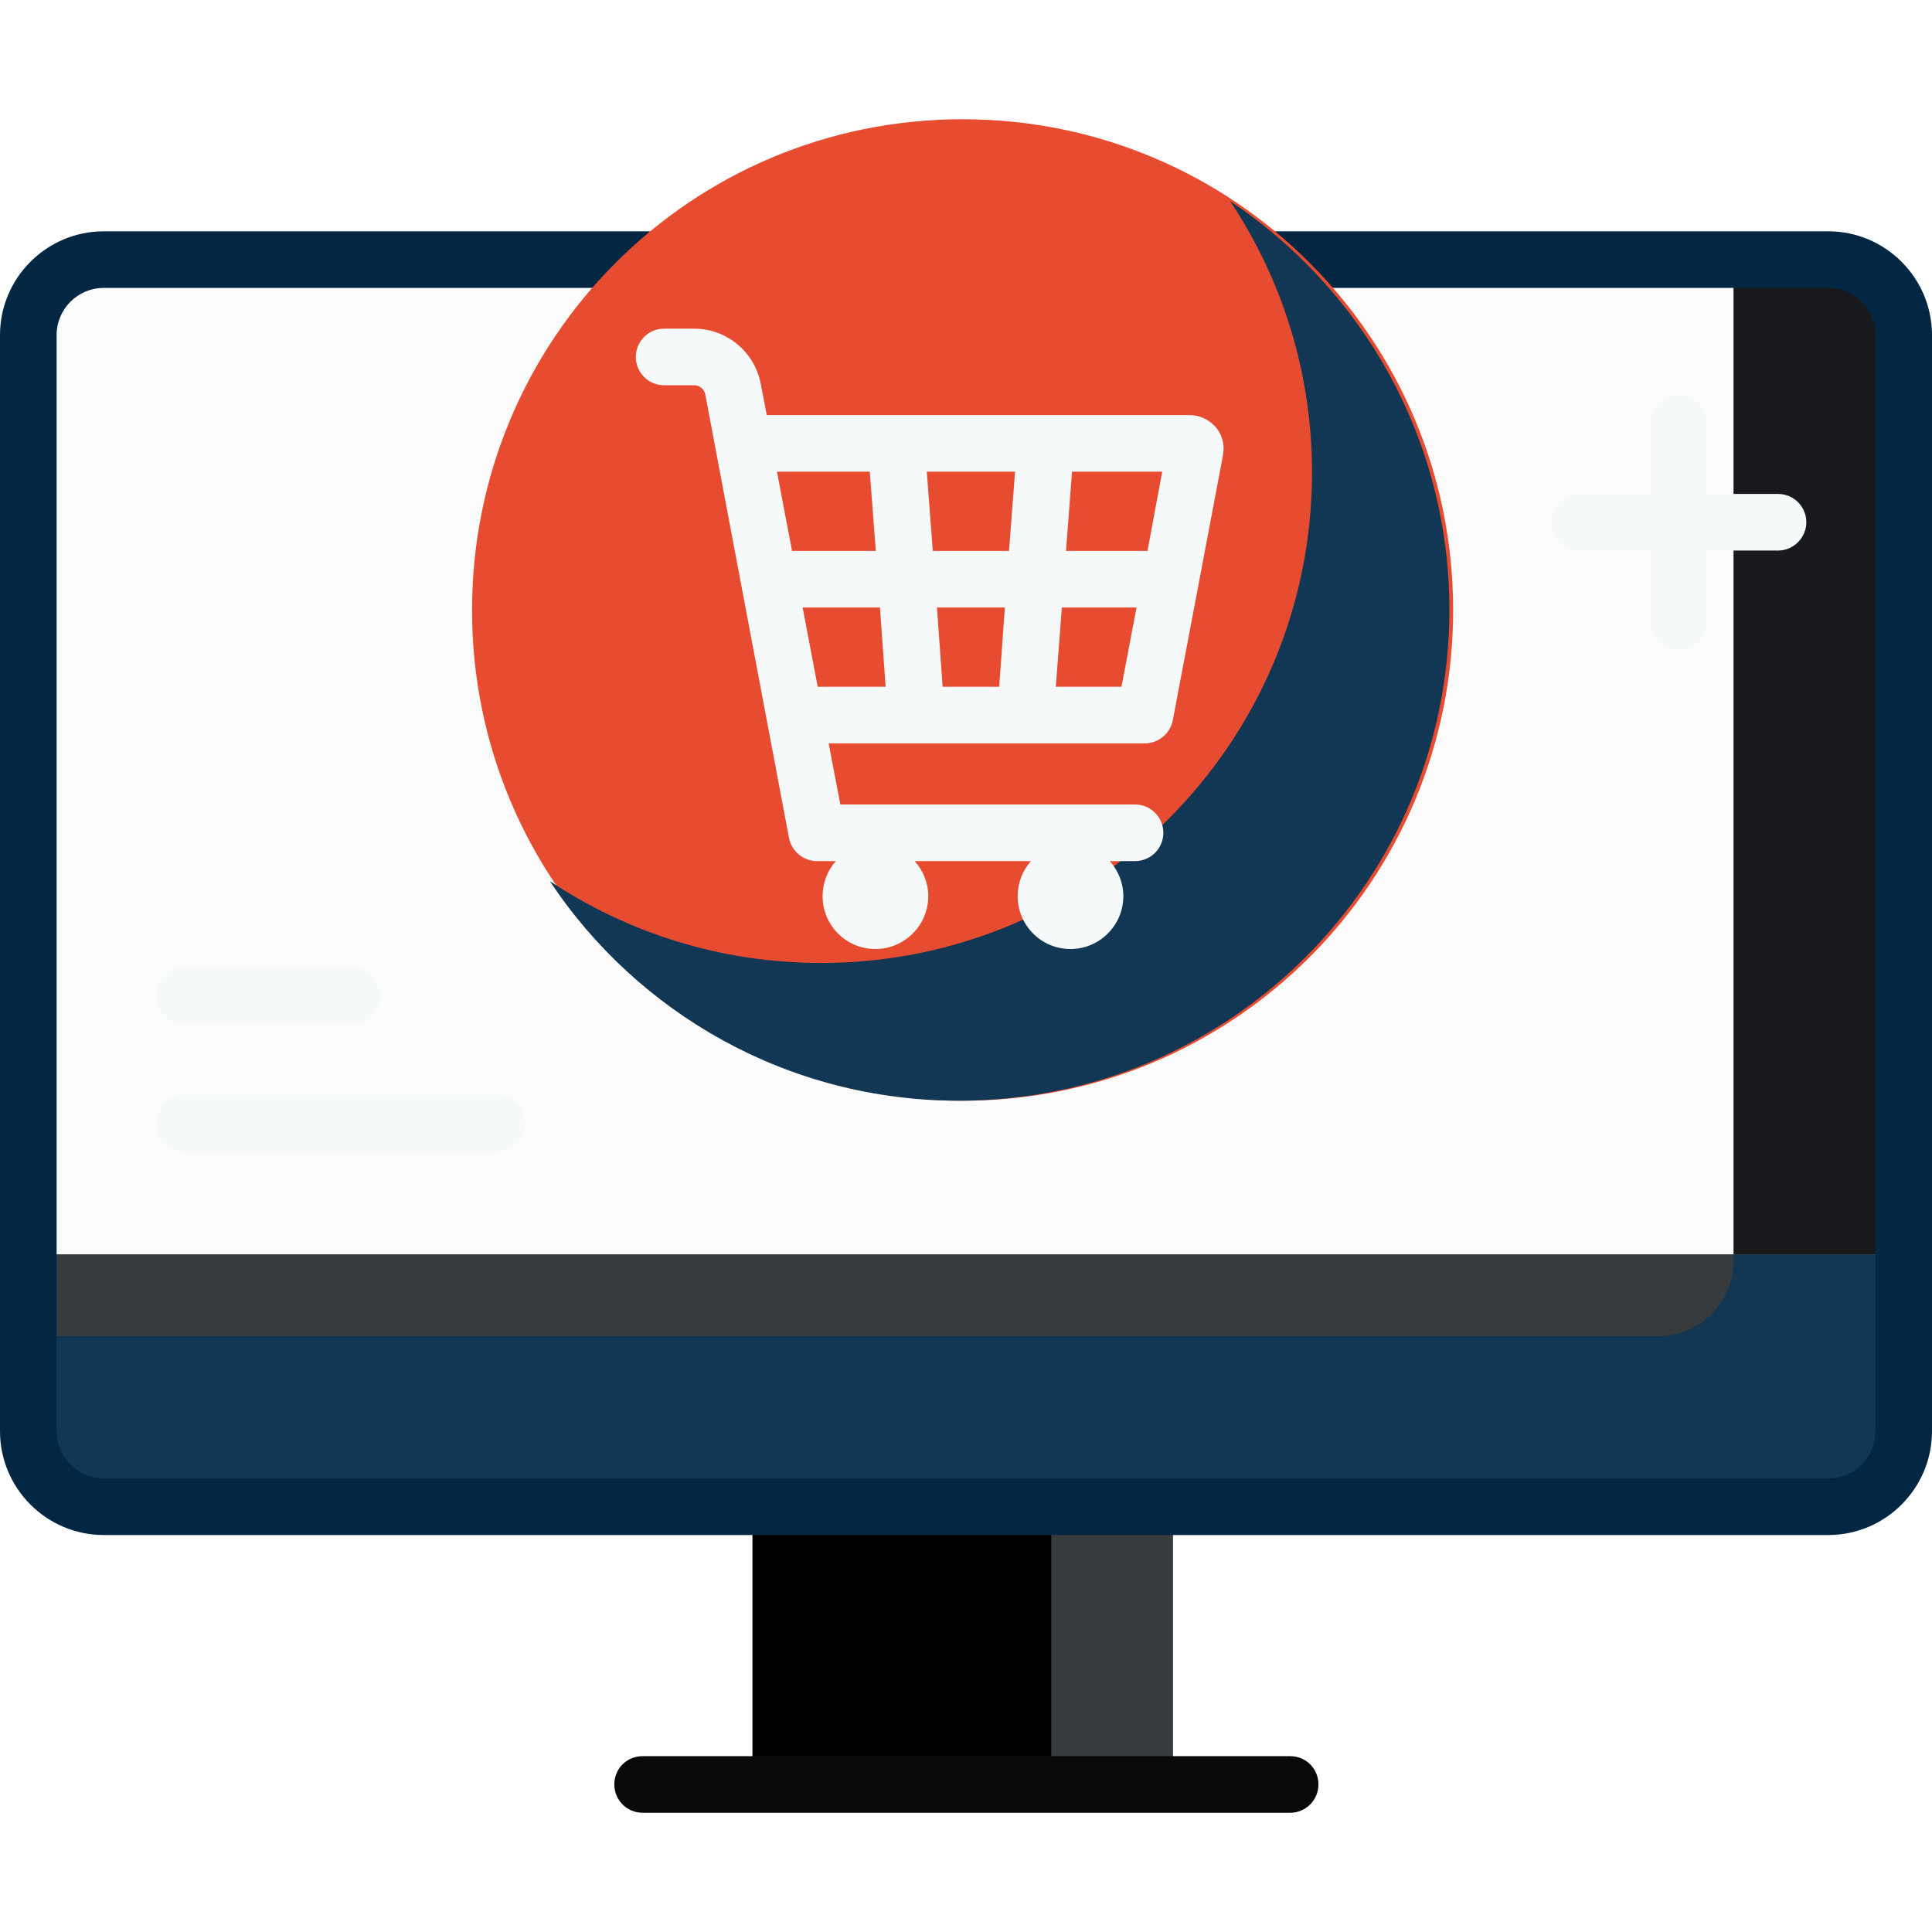<svg version="1.2" xmlns="http://www.w3.org/2000/svg" viewBox="0 0 512 512" width="512" height="512">
	<title>online-shopping-svg</title>
	<style>
		.s0 { fill: #000000 } 
		.s1 { fill: #383b3d } 
		.s2 { fill: #113754 } 
		.s3 { fill: #fbfbfb } 
		.s4 { fill: #18191c } 
		.s5 { fill: #032743 } 
		.s6 { fill: #090909 } 
		.s7 { fill: #e74c30 } 
		.s8 { fill: #f6f9f9 } 
	</style>
	<g id="Layer">
		<g id="Layer">
			<path id="Layer" class="s0" d="m199.4 385.7h111.4v87.2h-111.4z"/>
		</g>
		<g id="Layer">
			<path id="Layer" class="s1" d="m278.6 385.7h32.2v87.2h-32.2z"/>
		</g>
		<g id="Layer">
			<path id="Layer" class="s1" d="m17.5 310.8l-10 21.6v46.9c0 11 9 20 20 20h457c11 0 20-9 20-20v-46.9l-10-21.6z"/>
		</g>
		<g id="Layer">
			<path id="Layer" class="s2" d="m494.5 310.8h-35.1v23.3c0 11.1-9 20-20 20h-431.9v25.2c0 11 9 20 20 20h457c11 0 20-9 20-20v-46.9z"/>
		</g>
		<g id="Layer">
			<path id="Layer" class="s3" d="m484.5 68.8h-457c-11 0-20 9-20 20v243.6h497v-243.6c0-11-9-20-20-20z"/>
		</g>
		<g id="Layer">
			<path id="Layer" class="s4" d="m484.5 68.8h-25.1v263.6h45.1v-243.6c0-11-9-20-20-20z"/>
		</g>
		<g id="Layer">
			<path id="Layer" fill-rule="evenodd" class="s5" d="m484.5 406.8h-457c-15.2 0-27.5-12.4-27.5-27.5v-290.5c0-15.1 12.3-27.5 27.5-27.5h457c15.2 0 27.5 12.4 27.5 27.5v290.5c0 15.1-12.3 27.5-27.5 27.5zm-457-330.5c-6.9 0-12.5 5.6-12.5 12.5v290.5c0 6.9 5.6 12.5 12.5 12.5h457c6.9 0 12.5-5.6 12.5-12.5v-290.5c0-6.9-5.6-12.5-12.5-12.5z"/>
		</g>
		<g id="Layer">
			<path id="Layer" class="s6" d="m341.9 480.4h-171.6c-4.2 0-7.5-3.4-7.5-7.5 0-4.2 3.3-7.5 7.5-7.5h171.6c4.2 0 7.5 3.3 7.5 7.5 0 4.1-3.3 7.5-7.5 7.5z"/>
		</g>
		<g id="Layer">
			<path id="Layer" class="s7" d="m255.1 291.7c-71.9 0-130-58.1-130-130 0-72 58.1-130.1 130-130.1 71.9 0 130 58.1 130 130.1 0 71.9-58.1 130-130 130z"/>
		</g>
		<g id="Layer">
			<path id="Layer" class="s2" d="m326 53.3c13.7 20.6 21.7 45.3 21.7 71.9 0 71.8-58.3 130-130.1 130-26.6 0-51.3-8-71.9-21.7 23.3 35.1 63.2 58.2 108.4 58.2 71.8 0 130-58.2 130-130.1 0-45.2-23.1-85-58.1-108.3z"/>
		</g>
		<path id="Layer" fill-rule="evenodd" class="s8" d="m324.1 120.5q0 0.1 0 0.2l-13.3 70.2c-0.7 3.5-3.8 6.1-7.4 6.1h-83.8l3.1 16.2h78.1c4.2 0 7.5 3.4 7.5 7.5 0 4.1-3.3 7.5-7.5 7.5h-6.7c2.2 2.5 3.6 5.7 3.6 9.3 0 7.7-6.3 14-14 14-7.8 0-14-6.3-14-14 0-3.6 1.3-6.8 3.5-9.3h-30.8c2.2 2.5 3.6 5.7 3.6 9.3 0 7.7-6.3 14-14 14-7.8 0-14-6.3-14-14 0-3.6 1.3-6.8 3.5-9.3h-5c-3.6 0-6.7-2.6-7.4-6.1l-22.2-117.6c-0.3-1.4-1.5-2.4-2.9-2.4h-8c-4.2 0-7.5-3.4-7.5-7.5 0-4.1 3.3-7.5 7.5-7.5h8c8.6 0 16 6.2 17.6 14.6l1.6 8.3h112.1c2.6 0 5.1 1.2 6.9 3.2 1.7 2 2.4 4.7 1.9 7.3zm-16.1 4.5h-23.9l-1.6 21h21.6zm-43.2 57l1.5-21h-18l1.5 21zm2.6-36l1.6-21h-23.4l1.6 21zm-61.5-21l4 21h22.2l-1.6-21zm10.8 57h18l-1.5-21h-20.5zm80.5 0l4-21h-19.8l-1.6 21z"/>
		<g id="Layer">
			<g id="Layer">
				<path id="Layer" class="s8" d="m93.2 271.4h-44.3c-4.2 0-7.5-3.4-7.5-7.5 0-4.2 3.3-7.5 7.5-7.5h44.3c4.2 0 7.5 3.3 7.5 7.5 0 4.1-3.3 7.5-7.5 7.5z"/>
			</g>
			<g id="Layer">
				<path id="Layer" class="s8" d="m131.6 305.2h-82.7c-4.2 0-7.5-3.4-7.5-7.5 0-4.2 3.3-7.5 7.5-7.5h82.7c4.2 0 7.5 3.3 7.5 7.5 0 4.1-3.3 7.5-7.5 7.5z"/>
			</g>
		</g>
		<path id="Layer" class="s8" d="m471.2 130.9h-18.8v-18.8c0-4.1-3.3-7.5-7.5-7.5-4.1 0-7.5 3.4-7.5 7.5v18.8h-18.7c-4.2 0-7.5 3.3-7.5 7.5 0 4.1 3.3 7.5 7.5 7.5h18.7v18.8c0 4.1 3.4 7.5 7.5 7.5 4.2 0 7.5-3.4 7.5-7.5v-18.8h18.8c4.1 0 7.5-3.4 7.5-7.5 0-4.2-3.4-7.5-7.5-7.5z"/>
	</g>
</svg>